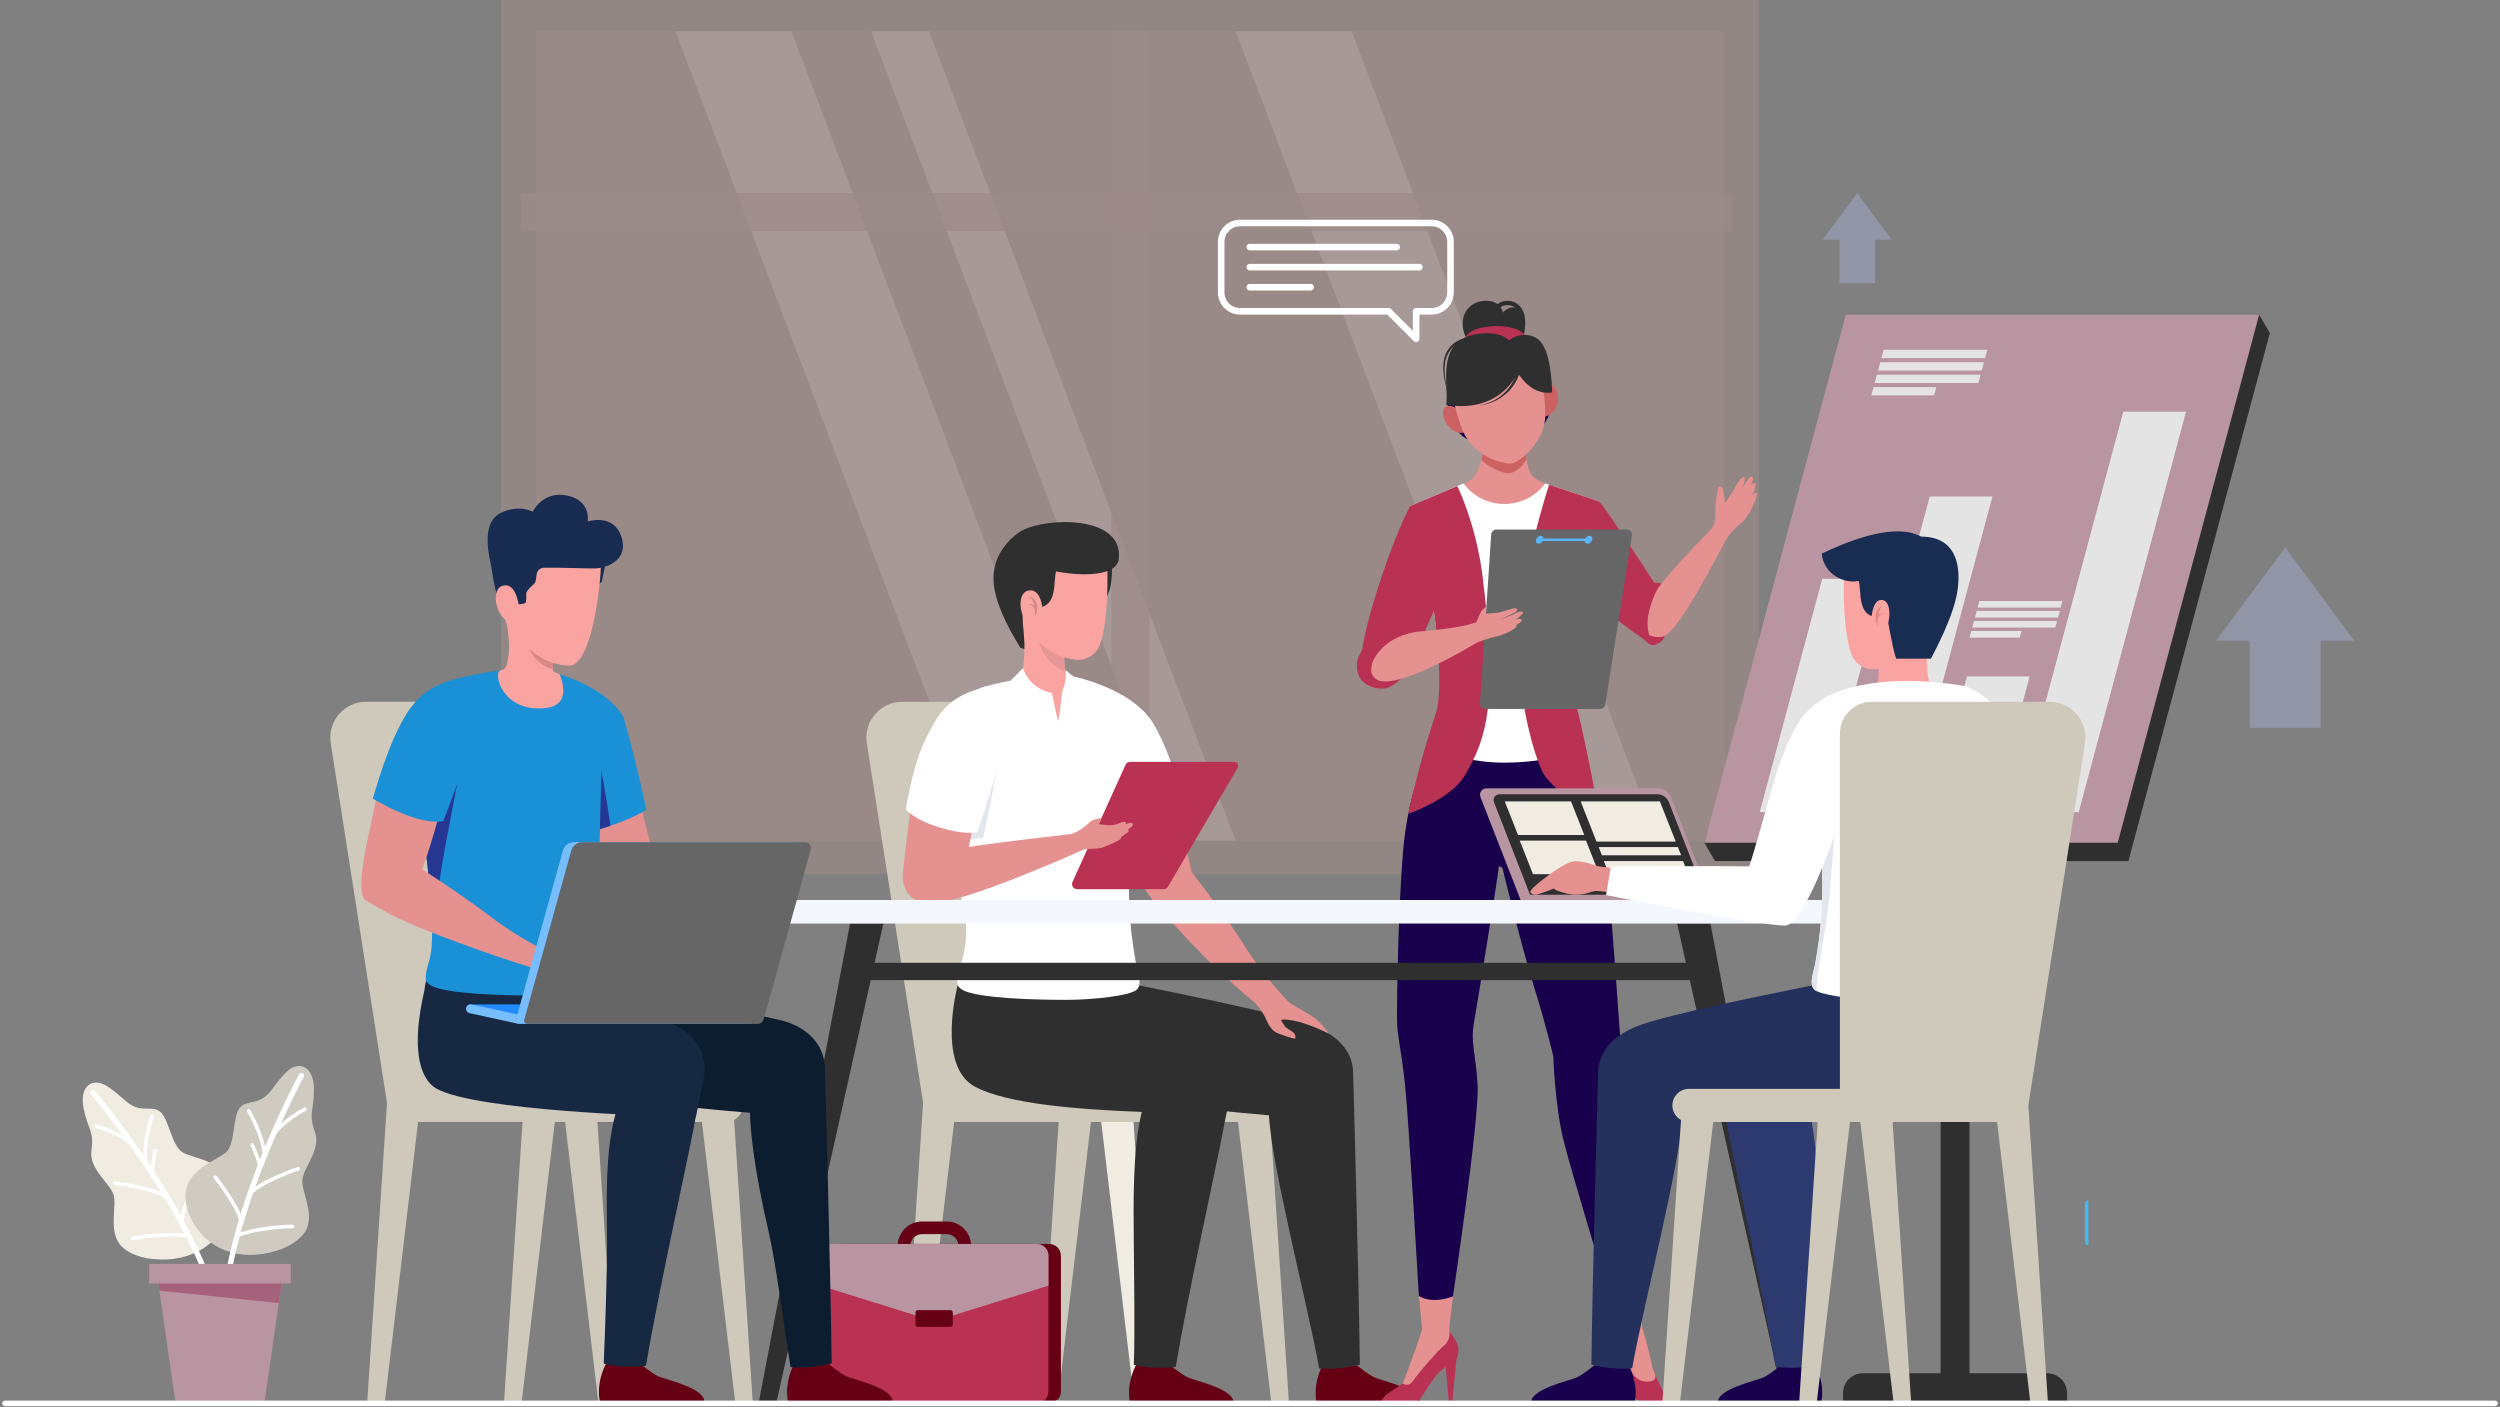 <svg width="501" height="282" viewBox="0 0 501 282" fill="none" xmlns="http://www.w3.org/2000/svg">
<rect x="0" y="0" width="501" height="282" fill="#808080" stroke="none"/>
<path d="M418.512 249.579C418.121 249.579 417.805 249.262 417.805 248.872V241.281C417.805 240.89 418.121 240.574 418.512 240.574" fill="#4AB6EF"/>
<g opacity="0.7">
<path opacity="0.7" d="M352.515 0H100.418V175.226H352.515V0Z" fill="#A78F8C"/>
<path opacity="0.7" d="M345.669 6.24H107.453V168.457H345.669V6.24Z" fill="#A78F8C"/>
<path opacity="0.2" d="M220.052 168.457H196.807L135.348 6.24H158.594L220.052 168.457Z" fill="#FFFDFC"/>
<path opacity="0.2" d="M332.323 168.457H309.076L247.617 6.24H270.864L332.323 168.457Z" fill="#FFFDFC"/>
<path opacity="0.2" d="M247.617 168.457H235.994L174.535 6.24H186.159L247.617 168.457Z" fill="#FFFDFC"/>
<path opacity="0.7" d="M347.172 38.695H104.543V46.31H347.172V38.695Z" fill="#A78F8C"/>
<path opacity="0.7" d="M230.37 6.24H222.754V168.553H230.37V6.24Z" fill="#A78F8C"/>
</g>
<path d="M208.422 281.318H211.934L219.243 219.637H212.496L208.422 281.318Z" fill="#CFC9BB"/>
<path d="M258.31 281.318H254.797L247.488 219.637H254.236L258.31 281.318Z" fill="#CFC9BB"/>
<path d="M199.361 140.635H180.806C176.398 140.635 173.031 144.569 173.713 148.924L185.074 221.525H206.532L199.361 140.635Z" fill="#CFC9BB"/>
<path d="M181.004 281.318H184.516L191.825 219.637H185.078L181.004 281.318Z" fill="#CFC9BB"/>
<path d="M230.892 281.318H227.379L220.07 219.637H226.818L230.892 281.318Z" fill="#F0ECE2"/>
<path d="M188.394 224.845H252.966C254.799 224.845 256.286 223.358 256.286 221.526C256.286 219.692 254.799 218.207 252.966 218.207H188.394C186.561 218.207 185.074 219.693 185.074 221.526C185.074 223.359 186.561 224.845 188.394 224.845Z" fill="#CFC9BB"/>
<path d="M247.198 281.39H226.524C226.524 281.39 225.368 277.709 227.872 273.148C227.872 273.148 229.536 274.482 234.521 273.58C234.521 273.58 236.6 275.346 238.037 276.037C239.482 276.735 247.755 278.359 247.198 281.39Z" fill="#650015"/>
<path d="M284.592 281.39H263.918C263.918 281.39 262.763 277.709 265.267 273.148C265.267 273.148 266.931 274.482 271.916 273.58C271.916 273.58 273.996 275.346 275.432 276.037C276.876 276.735 285.15 278.359 284.592 281.39Z" fill="#650015"/>
<path d="M215.465 199.422C215.753 196.589 216.305 195.152 216.305 195.152C216.305 195.152 252.566 201.989 262.209 205.228C267.001 206.838 270.657 209.794 271.11 214.119L271.132 214.114C271.18 214.568 272.346 257.755 272.513 273.477C268.563 274.454 265.701 274.358 264.346 274.206C263.246 267.806 259.934 253.844 258.513 247.21C256.832 239.351 254.7 229.98 254.291 223.508C239.632 222.232 220.278 220.078 217.954 218.904C214.124 216.97 212.972 210.133 215.465 199.422Z" fill="#2F2F30"/>
<path d="M191.923 197.408C192.21 194.576 193.232 193.549 193.232 193.549L208.197 198.439L221.8 201.539C226.843 202.662 232.936 204.015 238.306 205.228C244.334 206.597 248.334 211.176 247.014 217.21L245.504 224.531C245.504 224.531 245.504 224.531 245.503 224.531C243.776 233.904 238.121 258.863 235.613 273.943C230.772 274.355 228.447 273.799 227.215 273.515C227.456 267.962 227.271 254.985 227.215 249.161C227.142 241.405 226.951 230.163 228.817 222.83C216.265 222.348 201.878 221.281 195.338 217.746C187.6 213.563 191.923 197.408 191.923 197.408Z" fill="#2F2F30"/>
<path d="M233.897 153.16L235.815 161.586L236.46 164.441V164.449L238.816 174.779C239.814 176.044 245.477 183.29 249.222 189.26C253.342 195.814 258.185 200.724 258.208 200.746L258.208 200.747C258.796 201.363 261.754 202.805 263.265 203.874C264.776 204.944 266.298 207.127 266.298 207.127C266.298 207.127 262.936 205.467 260.279 204.771C258.977 204.43 256.777 204.087 256.742 204.475C256.735 204.554 257.27 205.283 257.462 205.642C257.653 206.001 258.953 206.641 259.289 207.001C259.625 207.361 259.776 208.161 259.397 208.136C259.017 208.112 256.862 207.409 255.928 207.001C254.993 206.594 254.279 205.592 253.769 204.363C253.073 202.683 251.557 201.03 251.557 201.03L251.562 201.03C241.32 192.606 232.613 182.416 230.921 180.25C230.245 179.39 229.677 178.584 229.194 177.802V177.794C227.644 175.308 226.915 173.074 226.17 170.104C226.17 170.096 226.17 170.096 226.17 170.088C225.671 168.561 225.242 167.035 224.866 165.606C223.814 161.554 223.262 158.331 223.262 158.331L233.897 153.16Z" fill="#E5918F"/>
<path d="M192.111 175.967C192.433 181.27 195.027 185.246 192.564 193.327C191.981 195.261 191.835 196.258 191.835 197.056C191.835 197.616 192.541 198.192 192.833 198.353C195.879 200.11 207.736 200.371 213.699 200.371C218.994 200.371 226.953 199.527 227.95 198.192C228.871 196.964 228.027 195.191 227.59 192.735C225.64 181.661 226.331 175.891 226.454 167.893C226.454 167.694 226.461 167.494 226.461 167.287V167.134H226.469C227.098 167.042 227.697 166.926 228.219 166.82C229.078 166.628 229.738 166.436 230.022 166.344C236.453 164.326 237.413 162.261 237.413 162.261C235.594 154.349 233.399 149.039 231.442 145.531C231.396 145.447 231.35 145.362 231.296 145.27C231.25 145.186 231.197 145.094 231.143 145.009C230.091 143.266 228.58 141.801 226.899 140.596C226.73 140.474 226.569 140.358 226.392 140.235C221.558 136.966 215.61 135.662 215.103 135.554C215.08 135.546 215.073 135.546 215.073 135.546C213.546 135.446 211.88 135.416 210.069 135.477C206.999 135.561 202.026 136.313 197.598 137.519C197.598 137.519 197.568 137.527 197.545 137.534C197.115 137.673 194.237 138.747 191.252 141.947C190.246 142.999 189.226 144.303 188.305 145.899C188.512 150.857 189.586 159.782 190.193 167.495C190.292 168.661 192.042 174.862 192.111 175.967Z" fill="white"/>
<path d="M226.469 167.135C227.098 167.043 227.697 166.927 228.218 166.82L226.73 153.16C226.676 155.393 226.492 165.745 226.469 167.135Z" fill="#E3E6ED"/>
<path d="M222.605 110.832C222.605 110.832 224.015 120.105 219.876 121.065C217.213 121.683 217.535 118.427 217.535 118.427L217.465 114.572L222.605 110.832Z" fill="#2F2F30"/>
<path d="M212.856 138.701C212.681 139.709 212.301 144.442 211.978 144.457L210.795 138.897C210.795 138.897 208.554 142.014 208.615 142.481C205.41 140.978 202.269 136.779 203.443 136.227C204.387 136.088 204.671 135.345 204.801 134.853C206.045 130.01 204.494 122.336 204.494 122.336L210.335 126.933L213.09 129.097C213.166 129.381 213.251 129.688 213.335 130.003V130.501C213.335 130.501 213.335 130.501 213.335 130.509C213.32 130.678 213.082 133.356 213.604 134.699C213.696 134.96 213.826 135.175 214.003 135.306C214.187 135.444 215.07 135.551 215.07 135.551L215.077 135.543C215.338 136.349 216.156 138.164 212.856 138.701Z" fill="#FAA4A2"/>
<path d="M207.992 127.219C207.992 127.219 208.041 132.341 213.601 134.696C213.084 133.359 213.322 130.678 213.338 130.506L211.009 128.677L207.992 127.219Z" fill="#E69795"/>
<path d="M221.931 114.495C221.985 117.296 221.972 124.821 220.443 129.144C219.73 131.162 217.72 132.417 215.59 132.201C213.51 131.99 210.547 131.127 207.872 128.282C206.502 126.826 204.963 126.641 204.25 124.772C203.093 121.737 201.303 116.099 202.33 112.457C203.731 107.487 218.958 101.861 221.626 111.991C221.84 112.807 221.915 113.651 221.931 114.495Z" fill="#FAA4A2"/>
<path d="M204.769 106.345C209.774 103.639 225.074 103.207 224.21 111.936C223.793 116.157 214.514 115.124 211.618 114.507C211.184 116.548 211.586 119.269 210.098 120.869C209.25 121.781 207.617 121.994 205.922 121.909C205.762 122.322 204.952 122.746 204.939 123.307C204.893 125.233 205.355 127.779 205.286 130.081L204.456 129.788C204.346 129.422 199.129 121.83 199.086 115.988C199.046 110.465 203.319 107.129 204.769 106.345Z" fill="#2F2F30"/>
<path d="M207.988 125.231C204.931 126.828 203.019 119.07 206.016 118.368C208.289 117.836 208.756 121.04 208.756 121.04C208.756 121.04 209.733 124.319 207.988 125.231Z" fill="#FAA4A2"/>
<path d="M207.869 121.936C207.877 121.711 207.864 121.477 207.819 121.243C207.755 120.944 207.641 120.65 207.483 120.405C207.33 120.157 207.13 119.966 206.947 119.831C206.566 119.566 206.26 119.543 206.26 119.543C206.26 119.543 206.492 119.732 206.722 120.061C206.95 120.385 207.17 120.838 207.263 121.34C207.179 121.285 207.096 121.228 207.003 121.191C206.739 121.079 206.462 121.046 206.262 121.054C206.061 121.059 205.934 121.095 205.934 121.095C205.934 121.095 206.066 121.095 206.253 121.142C206.44 121.185 206.675 121.284 206.861 121.435C207.052 121.581 207.185 121.775 207.259 121.93C207.337 122.082 207.368 122.193 207.368 122.193L207.369 122.192C207.384 122.415 207.386 122.63 207.392 122.818C207.394 123.031 207.396 123.207 207.397 123.332C207.399 123.458 207.408 123.534 207.408 123.534C207.408 123.534 207.448 123.471 207.504 123.357C207.55 123.24 207.653 123.08 207.712 122.868C207.778 122.659 207.845 122.407 207.864 122.127C207.871 122.069 207.866 122.006 207.868 121.946L207.874 121.943C207.874 121.943 207.871 121.937 207.869 121.936Z" fill="#D38B89"/>
<path d="M199.898 153.16C199.898 153.16 198.207 163.305 196.992 167.909C196.992 167.909 196.205 168.196 193.25 168.166L199.898 153.16Z" fill="#E3E6ED"/>
<path d="M166.879 251.653V278.851C166.879 280.154 167.938 281.214 169.243 281.214H210.247C211.551 281.214 212.61 280.154 212.61 278.851V251.653C212.61 250.348 211.551 249.289 210.247 249.289H169.243C167.938 249.289 166.879 250.347 166.879 251.653Z" fill="#650015"/>
<path d="M164.383 251.653V278.851C164.383 280.154 165.442 281.214 166.747 281.214H207.75C209.055 281.214 210.114 280.154 210.114 278.851V251.653C210.114 250.348 209.055 249.289 207.75 249.289H166.747C165.442 249.289 164.383 250.347 164.383 251.653Z" fill="#B93153"/>
<path d="M179.891 250.289H182.424V249.685C182.424 248.382 183.484 247.322 184.787 247.322H189.711C191.014 247.322 192.074 248.382 192.074 249.685V250.289H194.607V249.685C194.607 246.985 192.411 244.789 189.711 244.789H184.787C182.087 244.789 179.891 246.985 179.891 249.685V250.289Z" fill="#650015"/>
<path d="M166.728 249.289H187.249H207.769C209.064 249.289 210.114 250.348 210.114 251.653V257.647L187.249 264.776L164.383 257.647V251.653C164.383 250.347 165.433 249.289 166.728 249.289Z" fill="#B994A1"/>
<path d="M183.946 265.888H190.468C190.73 265.888 190.941 265.677 190.941 265.416V263.024C190.941 262.763 190.73 262.551 190.468 262.551H183.946C183.684 262.551 183.473 262.763 183.473 263.024V265.416C183.473 265.677 183.684 265.888 183.946 265.888Z" fill="#650015"/>
<path d="M195.823 160.684C195.823 160.684 195.738 161.252 195.577 162.204C195.293 163.869 194.794 166.724 194.157 169.732C193.72 171.79 193.221 173.915 192.692 175.795L180.988 174.552C181.142 172.978 181.341 171.221 181.556 169.44C181.572 169.318 181.579 169.249 181.579 169.249C181.779 167.591 181.986 165.903 182.193 164.314C182.293 163.485 182.393 162.687 182.492 161.927C182.968 158.267 183.344 155.543 183.344 155.543L195.823 160.684Z" fill="#E5918F"/>
<path d="M184.938 149.347C186.888 144.961 188.422 142.888 189.255 142.008C191.89 139.228 195.181 138.384 195.181 138.384C196.522 137.842 197.541 137.533 197.541 137.533C197.541 137.533 201.534 140.41 200.13 151.743C199.52 156.67 195.828 166.808 195.828 166.808C193.272 167.233 189.478 166.298 186.641 165.271C182.995 163.952 181.52 162.218 181.52 162.218C181.52 162.218 182.767 154.233 184.938 149.347Z" fill="white"/>
<path d="M205.005 133.896C205.005 133.896 206.014 137.871 210.794 138.892L208.564 142.856C208.564 142.856 203.871 141.387 202.547 136.388L205.005 133.896Z" fill="white"/>
<path d="M212.855 138.701L215.358 141.707C215.358 141.707 216.47 138.957 215.1 135.554L213.455 134.211C213.455 134.211 214.088 135.446 212.855 138.701Z" fill="white"/>
<path d="M214.929 176.744L225.557 153.276C225.723 152.909 226.088 152.674 226.491 152.674H247.36C247.966 152.674 248.343 153.332 248.036 153.854L234.058 177.685C233.874 177.998 233.538 178.191 233.174 178.191H215.862C215.117 178.191 214.621 177.422 214.929 176.744Z" fill="#B93153"/>
<path d="M216.662 166.914C216.662 166.914 194.008 169.431 189.954 170.454C185.9 171.477 180.986 174.552 180.986 174.552C180.986 174.552 179.889 180.239 185.836 181.006C191.784 181.774 217.429 170.134 217.429 170.134L216.662 166.914Z" fill="#E5918F"/>
<path d="M226.592 164.889C226.42 164.889 226.029 165.016 225.577 165.19C225.587 165.171 225.611 165.146 225.616 165.129C225.776 164.649 225.296 164.633 225.009 164.697C224.721 164.76 223.986 165.209 223.058 165.336C222.131 165.464 220.18 165.16 220.18 165.16L220.746 163.91C220.746 163.91 219.029 164.216 218.645 164.536C218.261 164.856 217.75 165.4 216.79 166.071C215.831 166.743 214.702 167.133 214.702 167.133L215.645 169.101L213.773 169.592L214.204 170.298C214.204 170.298 219.832 170.113 220.591 169.949C221.349 169.784 223.504 168.785 224.168 168.413C224.578 168.182 224.711 167.929 224.636 167.748C225.118 167.449 225.545 167.167 225.775 166.998C226.22 166.673 226.28 166.362 226.088 166.205C226.317 166.039 226.517 165.891 226.644 165.787C227.235 165.308 227.103 164.889 226.592 164.889Z" fill="#E5918F"/>
<path d="M332.26 128.962C332.26 128.962 333.559 128.626 333.911 126.452C334.263 124.278 331.257 124.213 331.161 124.278C331.065 124.342 329.659 125.141 329.659 125.141C329.659 125.141 329.53 126.517 329.659 126.644C329.786 126.771 330.694 129.502 332.26 128.962Z" fill="#B93153"/>
<path d="M352.078 98.914C351.953 98.483 351.42 99.005 351.238 99.277C351.211 99.316 351.152 99.411 351.073 99.537C351.366 98.897 351.929 97.471 351.8 97.027C351.679 96.607 351.254 96.897 350.956 97.211C351.173 96.611 351.353 95.977 351.274 95.708C351.115 95.158 350.435 95.824 350.203 96.171C350.095 96.333 349.583 97.161 349.065 98.002C349.366 97.288 349.755 96.202 349.647 95.826C349.488 95.276 348.807 95.942 348.575 96.29C348.343 96.637 346.23 100.082 346.23 100.082L345.693 100.894C345.693 100.894 345.485 98.829 345.268 98.098C345.05 97.366 344.429 97.34 344.293 97.935C344.157 98.531 343.887 100.191 343.806 100.923C343.724 101.654 343.751 103.052 343.697 103.919C343.667 104.395 343.611 105.239 343.039 105.918C341.754 107.264 339.573 109.547 337.89 111.292C335.355 113.921 332.256 117.819 332.256 117.819L328.751 112.93L321.117 121.198C321.117 121.198 329.909 128.992 333.477 127.49C336.464 126.232 343.591 112.592 345.835 108.178C345.922 108.028 346.618 107.035 347.446 106.173C348.281 105.305 349.247 104.566 349.247 104.566C349.247 104.566 350.034 103.613 350.617 102.672C351.067 101.946 351.339 101.188 351.383 101.124C351.488 100.979 352.202 99.345 352.078 98.914Z" fill="#E5918F"/>
<path d="M323.145 271.629L324.012 281.253H324.63L325.577 271.629H323.145Z" fill="#B93153"/>
<path d="M289.512 271.629L290.378 281.253H290.997L291.943 271.629H289.512Z" fill="#B93153"/>
<path d="M324.104 266.023C324.104 266.023 321.555 267.331 322.899 271.013C323.938 273.858 324.795 274.825 325.412 276.897C326.029 278.969 327.439 280.609 329.908 281.283C331.555 281.732 334.284 280.717 333.677 279.586C332.222 276.876 331.551 275.051 331.551 275.051L324.104 266.023Z" fill="#B93153"/>
<path d="M284.337 259.682C284.337 259.682 284.628 262.438 285 266.406C285 266.406 284.432 268.154 283.677 270.329C282.832 272.764 281.125 277.248 281.125 277.248C281.125 277.248 281.572 279.166 282.844 278.516C283.239 278.314 283.629 278.058 283.977 277.735C285.44 276.368 290.797 268.632 290.797 268.632L290.399 266.406L291.43 257.604L284.337 259.682Z" fill="#E5918F"/>
<path d="M322.668 260.317L324.152 266.308C324.152 266.308 323.357 267.762 324.21 269.755C324.79 271.112 325.679 271.634 326.263 273.504C326.623 274.657 327.419 275.581 327.609 275.797C328.838 277.195 330.712 276.966 331.301 276.633C332.315 276.06 331.328 274.748 331.229 274.297C330.564 271.255 329.54 267.235 329.07 265.906C328.791 263.79 328.598 260.18 328.598 260.18L322.668 260.317Z" fill="#E5918F"/>
<path d="M286.969 150.047C286.969 150.047 282.317 156.311 281.125 171.141C280.237 182.168 279.894 200.024 279.967 204.701C280.013 207.6 280.826 210.421 281.563 217.318C282.3 224.215 284.336 259.679 284.336 259.679C284.336 259.679 286.538 261.491 291.171 259.802C291.171 259.802 296.512 224.042 296.109 217.398C295.705 210.753 294.683 208.971 295.38 204.948C296.112 200.73 300.539 173.664 300.35 173.59L301.076 173.873C301.076 173.873 304.681 188.895 307.393 197.656C310.105 206.416 311.285 211.71 311.285 211.71C311.285 211.71 311.612 221.486 313.282 228.324C314.951 235.162 322.667 260.314 322.667 260.314C322.667 260.314 325.401 261.606 328.596 260.177C328.596 260.177 328.022 230.398 327.411 225.25C326.798 220.103 324.951 211.68 324.951 211.68C324.951 211.68 322.825 180.456 321.716 170.61C320.136 156.597 315.226 150.75 315.226 150.75L286.969 150.047Z" fill="#18004D"/>
<path d="M290.163 76.414C290.163 76.414 288.432 86.7 295.635 88.653C299.988 89.833 294.246 78.87 294.246 78.87L290.163 76.414Z" fill="#18004D"/>
<path d="M309.657 72.578C309.657 72.578 313.512 82.247 308.164 86.187C304.534 88.862 305.744 76.607 305.744 76.607L309.657 72.578Z" fill="#18004D"/>
<path d="M291.78 81.753C291.78 81.753 290.292 80.83 289.459 81.693C288.625 82.556 289.804 87.156 293.396 86.724L291.78 81.753Z" fill="#CC6362"/>
<path d="M309.203 78.324C309.203 78.324 310.232 76.907 311.33 77.389C312.428 77.872 313.079 82.576 309.591 83.537L309.203 78.324Z" fill="#CC6362"/>
<path d="M311.036 97.5C310.19 99.362 307.595 103.544 301.388 103.869C295.279 103.551 292.677 99.496 291.781 97.584C292.882 97.232 294.447 96.604 295.251 95.743C295.956 94.989 296.499 93.43 296.852 92.153C297.156 91.046 297.311 90.15 297.311 90.15L296.605 88.704V88.697C296.62 88.542 296.633 88.401 296.648 88.281C296.668 88.07 296.683 87.901 296.691 87.787C296.697 87.674 296.705 87.611 296.705 87.611H306.079C306.079 87.611 306.086 87.675 306.093 87.787C306.1 87.9 306.114 88.07 306.135 88.274C306.135 88.288 306.135 88.295 306.143 88.309L305.6 89.536C305.6 89.536 305.678 90.736 305.917 92.082C306.128 93.296 306.475 94.622 307.01 95.292C307.623 96.069 309.478 96.9 311.036 97.5Z" fill="#E5918F"/>
<path d="M305.598 89.537C305.598 89.537 305.677 90.737 305.916 92.084C305.284 93.001 304.345 94.416 302.674 94.799C301.116 95.157 297.712 93.142 296.852 92.155C297.156 91.047 297.311 90.152 297.311 90.152L296.605 88.706V88.699C296.62 88.544 296.633 88.403 296.648 88.283C296.668 88.071 296.683 87.903 296.691 87.789C296.698 87.676 296.705 87.613 296.705 87.613H306.079C306.079 87.613 306.086 87.677 306.093 87.789C306.1 87.902 306.114 88.071 306.135 88.276C306.135 88.29 306.135 88.297 306.143 88.311L305.598 89.537Z" fill="#CC6362"/>
<path d="M308.58 74.318L298.962 72.262L290.84 77.809C290.84 77.809 291.781 83.65 293.49 87.055C295.094 90.251 298.898 92.526 302.357 92.89C302.796 92.936 303.246 92.848 303.635 92.639C306.698 90.991 309.356 87.445 309.63 83.879C309.922 80.08 308.58 74.318 308.58 74.318Z" fill="#E5918F"/>
<path d="M295.647 70.501C295.647 70.501 292.891 67.468 293.123 64.559C293.395 61.158 296.228 60.035 298.55 60.32C300.752 60.59 301.214 62.628 301.214 62.628C301.214 62.628 302.858 60.556 304.773 62.309C305.972 63.407 306.184 68.512 303.326 70.345C300.467 72.178 298.175 72.587 295.647 70.501Z" fill="#2F2F30"/>
<path d="M293.454 68.447C293.454 68.447 293.239 65.964 298.451 65.432C302.364 65.033 305.926 66.147 305.978 68.215C306.05 71.103 293.811 71.332 293.454 68.447Z" fill="#B93153"/>
<path d="M298.346 68.735C298.346 68.735 298.081 68.632 297.58 68.501C297.081 68.373 296.352 68.219 295.469 68.177C294.593 68.138 293.541 68.21 292.542 68.648C291.54 69.07 290.656 69.911 290.143 70.975C289.868 71.506 289.706 72.06 289.605 72.642C289.51 73.219 289.482 73.801 289.501 74.365C289.535 75.493 289.725 76.54 289.902 77.431C290.082 78.323 290.255 79.064 290.341 79.589C290.433 80.114 290.429 80.42 290.429 80.42C290.429 80.42 290.42 80.115 290.308 79.596C290.201 79.076 290 78.344 289.783 77.458C289.57 76.572 289.335 75.526 289.254 74.378C289.211 73.803 289.215 73.203 289.291 72.597C289.367 71.999 289.527 71.365 289.792 70.807C290.302 69.662 291.249 68.696 292.339 68.202C293.424 67.69 294.555 67.585 295.487 67.599C296.428 67.617 297.198 67.758 297.731 67.878C298.261 68 298.569 68.108 298.569 68.108L298.346 68.735Z" fill="#2F2F30"/>
<path d="M300.07 61.539C300.07 61.539 300.779 60.678 302.205 60.716C303.658 60.755 305.511 61.891 305.181 65.447" stroke="#2F2F30" stroke-width="0.866" stroke-miterlimit="10"/>
<path d="M304.555 74.552C304.556 74.541 304.516 74.741 304.417 75.038C304.313 75.336 304.162 75.759 303.911 76.23C303.798 76.472 303.636 76.713 303.484 76.977C303.304 77.222 303.141 77.501 302.921 77.749C302.716 78.012 302.489 78.265 302.238 78.507C302.006 78.765 301.718 78.973 301.456 79.205C301.182 79.423 300.883 79.61 300.604 79.809C300.303 79.976 300.008 80.139 299.722 80.298C299.422 80.426 299.133 80.551 298.858 80.667C298.584 80.783 298.307 80.848 298.061 80.931C297.572 81.106 297.14 81.162 296.846 81.231C296.551 81.292 296.383 81.326 296.383 81.326C296.383 81.326 296.549 81.281 296.841 81.202C297.13 81.115 297.554 81.035 298.029 80.833C298.268 80.736 298.535 80.656 298.799 80.525C299.062 80.394 299.338 80.255 299.624 80.112C299.895 79.941 300.172 79.763 300.455 79.584C300.715 79.373 300.992 79.176 301.243 78.95C301.482 78.71 301.745 78.496 301.953 78.235C302.178 77.991 302.38 77.737 302.558 77.476C302.753 77.228 302.891 76.954 303.047 76.713C303.175 76.456 303.314 76.221 303.405 75.987C303.614 75.532 303.73 75.133 303.808 74.857C303.882 74.577 303.899 74.436 303.902 74.426L304.555 74.552Z" fill="#2F2F30"/>
<path d="M307.236 67.414C305.043 66.635 303.208 67.505 302.411 68.23C300.613 66.347 296.597 66.676 294.895 67.154C290.029 68.522 289.608 72.591 289.862 77.6C290.03 80.929 289.77 81.101 289.77 81.101C298.718 82.663 303.101 77.3 304.064 74.61C304.973 76.007 307.335 79.241 311.057 78.645C311.057 78.645 311.047 77.243 310.861 75.614C310.631 73.6 310.176 68.461 307.236 67.414Z" fill="#2F2F30"/>
<path d="M315.214 150.708C315.221 150.723 315.221 150.736 315.229 150.751C312.605 151.703 307.498 152.838 301.482 152.838C295.366 152.838 289.674 151.195 286.973 150.046C287.143 149.58 288.702 147.288 288.864 142.075C289.111 133.9 287.065 118.595 286 115.245C285.26 112.917 282.629 101.385 282.629 101.385L293.307 96.885C293.342 96.927 293.371 96.977 293.406 97.019C297.448 102.316 305.523 102.316 309.558 97.019C309.593 96.977 309.629 96.927 309.664 96.885L319.955 100.315C319.955 100.315 315.956 118.299 314.517 131.347C313.212 143.176 314.855 149.502 315.18 150.581C315.192 150.638 315.206 150.68 315.214 150.708Z" fill="white"/>
<path d="M330.969 128.196C329.003 125.06 331.174 120.011 331.982 118.362C332.148 118.023 332.352 117.706 332.591 117.412C332.734 117.236 332.879 117.056 332.928 116.993C332.672 116.757 332.024 116.757 331.535 116.811C329.358 113.487 322.778 103.391 320.725 100.78C320.542 100.546 319.954 100.318 319.954 100.318L310.432 97.144C310.432 97.144 304.277 115.822 304.277 129.279C304.277 141.105 307.944 153.334 309.64 155.552C313.797 160.989 320.335 162.753 320.335 162.753C320.335 162.753 318.082 150.05 316.163 142.442C315.455 136.165 315.558 127.421 316.552 118.48C319.703 120.9 324.472 124.551 326.796 126.279C327.534 126.827 328.167 127.252 328.706 127.579C329.346 127.969 330.286 128.992 330.681 129.156C331.552 129.518 332.26 128.965 332.26 128.965C331.771 129.011 331.237 128.622 330.969 128.196Z" fill="#B93153"/>
<path d="M316.551 118.478C316.551 118.478 317.121 114.685 317.633 112.83C317.633 112.83 317.826 118.481 318.081 119.653L316.551 118.478Z" fill="#B93153"/>
<path d="M275.326 120.463C275.326 120.463 272.744 128.771 272.79 132.656C272.849 137.663 275.39 137.975 277.186 137.996C279.312 138.02 282.629 134.191 282.629 134.191L285.571 126.467L275.326 120.463Z" fill="#B93153"/>
<path d="M297.106 115.484C295.794 104.953 292.048 97.416 292.048 97.416L282.628 101.386C282.628 101.386 279.365 107.074 275.325 120.463C275.325 120.463 274.014 125.549 273.664 129.554C272.927 130.347 272.015 131.58 271.924 132.992C271.62 137.772 276.4 137.959 276.4 137.959C276.4 137.959 274.61 137.453 274.826 134.874C274.738 133.967 274.815 133.128 275.233 132.304C277.972 126.908 284.339 126.494 285.57 126.467C286.141 125.087 286.726 123.687 287.278 122.37L287.452 123.156C287.452 123.156 289.45 137.797 287.768 142.855C283.996 154.208 282.227 163.077 282.227 163.077C282.227 163.077 290.583 160.237 293.451 155.542C298.269 147.658 300.133 139.78 297.106 115.484Z" fill="#B93153"/>
<path d="M287.278 122.368C287.278 122.368 286.202 116.826 285.754 114.588C285.754 114.588 286.578 122.733 286.422 124.416L287.278 122.368Z" fill="#B93153"/>
<path d="M290.838 99.207C290.581 100.776 290.296 102.34 290.02 103.904C289.749 105.471 289.45 107.031 289.156 108.593L289.057 108.346L293.518 111.322L293.823 111.526L293.576 111.807L290.734 115.027L290.785 114.637C291.378 115.841 291.918 117.049 292.42 118.282C292.681 118.892 292.912 119.516 293.155 120.134C293.401 120.751 293.598 121.387 293.822 122.011C294.047 122.636 294.229 123.276 294.435 123.908C294.643 124.538 294.815 125.181 294.995 125.82C295.179 126.458 295.355 127.099 295.503 127.746C295.653 128.393 295.832 129.034 295.959 129.686L296.345 131.642C296.459 132.296 296.538 132.957 296.637 133.614C296.743 134.27 296.811 134.931 296.862 135.594C296.913 136.256 297.001 136.916 297.021 137.579L297.076 139.571C297.102 140.234 297.029 140.898 297.011 141.561C296.982 142.223 296.96 142.886 296.857 143.542L296.594 145.509L296.719 143.531C296.786 142.874 296.772 142.213 296.766 141.554C296.748 140.896 296.785 140.237 296.723 139.58L296.591 137.611C296.549 136.955 296.44 136.303 296.368 135.65C296.295 134.996 296.206 134.345 296.079 133.699C295.961 133.052 295.862 132.403 295.726 131.759L295.311 129.831C295.179 129.187 294.995 128.554 294.839 127.916C294.686 127.277 294.505 126.644 294.315 126.014C294.129 125.383 293.953 124.75 293.74 124.128C293.529 123.505 293.343 122.874 293.113 122.257C292.67 121.019 292.222 119.782 291.733 118.562C291.251 117.34 290.725 116.127 290.162 114.954L290.057 114.736L290.212 114.563L293.089 111.374L293.146 111.858L288.782 108.742L288.648 108.647L288.682 108.495C289.028 106.944 289.368 105.393 289.737 103.846C290.1 102.299 290.456 100.75 290.838 99.207Z" fill="#B93153"/>
<path d="M312.788 99.207C313.17 100.75 313.525 102.299 313.888 103.847C314.256 105.393 314.597 106.945 314.942 108.496L314.976 108.648L314.843 108.743L310.478 111.859L310.536 111.375L313.412 114.564L313.568 114.737L313.463 114.955C312.901 116.128 312.374 117.341 311.892 118.562C311.403 119.783 310.955 121.02 310.512 122.258C310.282 122.874 310.095 123.505 309.885 124.129C309.671 124.751 309.495 125.384 309.309 126.015C309.12 126.645 308.939 127.277 308.785 127.917C308.63 128.555 308.446 129.188 308.314 129.831L307.898 131.76C307.763 132.403 307.664 133.053 307.545 133.7C307.418 134.346 307.329 134.997 307.256 135.651C307.184 136.304 307.075 136.955 307.034 137.612L306.902 139.581C306.84 140.238 306.877 140.896 306.86 141.555C306.853 142.214 306.839 142.875 306.906 143.532L307.03 145.51L306.768 143.542C306.665 142.886 306.643 142.224 306.614 141.562C306.596 140.899 306.522 140.235 306.549 139.572L306.603 137.58C306.623 136.916 306.711 136.257 306.762 135.595C306.814 134.932 306.882 134.271 306.989 133.615C307.087 132.958 307.165 132.297 307.28 131.643L307.666 129.687C307.793 129.035 307.971 128.394 308.122 127.747C308.27 127.099 308.445 126.459 308.629 125.821C308.81 125.182 308.982 124.539 309.19 123.908C309.396 123.277 309.577 122.638 309.803 122.012C310.027 121.387 310.224 120.752 310.47 120.135C310.713 119.516 310.943 118.893 311.205 118.282C311.706 117.05 312.245 115.842 312.839 114.638L312.89 115.028L310.049 111.808L309.801 111.527L310.107 111.322L314.568 108.346L314.469 108.594C314.175 107.032 313.876 105.472 313.605 103.905C313.329 102.34 313.045 100.776 312.788 99.207Z" fill="#B93153"/>
<path d="M290.48 266.859C290.48 266.859 290.774 268.476 289.305 269.71C288.182 270.654 284.6 274.65 283.048 276.9C282.614 277.53 281.753 277.684 281.125 277.247C281.125 277.247 279.871 278.101 278.284 279.129C277.502 279.636 276.934 280.392 276.979 280.672C277.041 281.061 277.375 281.25 277.605 281.25C279.099 281.247 281.032 281.252 281.032 281.252C282.487 281.252 284.003 281.318 284.789 280.092L286.277 277.791C287.534 275.83 288.683 274.368 290.755 273.305C290.762 273.302 290.768 273.299 290.774 273.295C292.19 272.532 293.417 270.37 290.48 266.859Z" fill="#B93153"/>
<path d="M320.677 142.074H297.617C297.021 142.074 296.548 141.57 296.588 140.974L298.838 107.087C298.874 106.546 299.324 106.125 299.868 106.125H326.02C326.654 106.125 327.138 106.691 327.039 107.317L321.696 141.203C321.616 141.705 321.185 142.074 320.677 142.074Z" fill="#666666"/>
<path d="M309.262 108.17C309.146 108.607 308.727 108.961 308.327 108.961C307.927 108.961 307.699 108.607 307.816 108.17C307.932 107.733 308.351 107.379 308.751 107.379C309.151 107.379 309.38 107.733 309.262 108.17Z" fill="#5AB8FF"/>
<path d="M308.539 108.17H318.356" stroke="#5AB8FF" stroke-width="0.5" stroke-miterlimit="10"/>
<path d="M319.079 108.17C318.962 108.607 318.543 108.961 318.143 108.961C317.744 108.961 317.515 108.607 317.632 108.17C317.749 107.733 318.168 107.379 318.568 107.379C318.968 107.379 319.196 107.733 319.079 108.17Z" fill="#5AB8FF"/>
<path d="M304.932 124.145C305.216 124.367 304.426 124.912 303.889 125.242C303.873 125.257 303.843 125.265 303.827 125.273C303.843 125.288 303.866 125.296 303.881 125.304C304.165 125.526 303.382 126.063 302.837 126.401C302.292 126.739 300.674 127.345 300.674 127.345L298.678 127.844V127.836C298.263 127.959 297.718 128.135 297.212 128.312C296.706 128.481 296.245 128.657 296.008 128.765C291.356 131.535 277.95 139.087 275.325 135.702C275.126 135.449 274.957 135.165 274.827 134.85C274.735 133.953 274.819 133.116 275.233 132.303C277.973 126.907 284.335 126.493 285.571 126.47C285.571 126.47 289.715 126.148 293.682 125.327C294.189 125.219 295.141 124.927 295.854 124.697C295.854 124.69 295.862 124.674 295.862 124.674C295.862 124.674 296.622 122.855 296.798 122.533C296.975 122.211 297.88 121.551 297.88 121.551L297.781 122.986C297.781 122.986 299.408 122.871 300.206 122.779C300.996 122.679 303.022 121.888 303.598 121.888C304.173 121.888 304.258 122.295 303.598 122.725C303.214 122.978 300.559 124.191 300.559 124.191C300.689 124.16 302.715 123.377 303.437 123.024C304.158 122.671 304.749 122.38 305.133 122.618C305.44 122.802 304.726 123.431 304.227 123.83C304.097 123.93 303.896 124.053 303.682 124.191C304.211 124.014 304.648 123.93 304.932 124.145Z" fill="#E5918F"/>
<path d="M272.551 131.04C272.551 131.04 272.773 130.485 273.36 129.811C273.658 129.482 274.025 129.11 274.466 128.769C274.905 128.427 275.409 128.109 275.934 127.833C276.202 127.706 276.462 127.561 276.735 127.459C277.006 127.351 277.267 127.234 277.534 127.155C278.059 126.974 278.561 126.855 278.993 126.764C279.419 126.652 279.792 126.64 280.044 126.594C280.298 126.564 280.444 126.547 280.444 126.547C280.444 126.547 280.303 126.591 280.058 126.667C279.814 126.743 279.459 126.829 279.047 126.972C278.84 127.04 278.616 127.112 278.379 127.19C278.148 127.28 277.903 127.374 277.65 127.472C277.393 127.558 277.147 127.693 276.884 127.798C276.618 127.901 276.37 128.047 276.111 128.172C275.085 128.693 274.148 129.37 273.514 129.96C273.205 130.261 272.948 130.519 272.793 130.72C272.633 130.918 272.551 131.04 272.551 131.04Z" fill="#B93153"/>
<path d="M331.351 117.164C331.351 117.164 330.998 117.532 330.596 118.166C330.383 118.473 330.184 118.865 329.962 119.275C329.757 119.694 329.539 120.142 329.358 120.607C329.163 121.066 328.998 121.538 328.845 121.981C328.695 122.426 328.554 122.843 328.452 123.206C328.345 123.57 328.256 123.872 328.194 124.085C328.127 124.297 328.09 124.419 328.09 124.419C328.09 124.419 328.101 124.292 328.121 124.071C328.154 123.852 328.161 123.53 328.241 123.158C328.312 122.783 328.389 122.343 328.521 121.883C328.645 121.421 328.81 120.936 329.003 120.462C329.196 119.988 329.427 119.529 329.666 119.113C329.916 118.701 330.176 118.334 330.422 118.039C330.914 117.441 331.351 117.164 331.351 117.164Z" fill="#B93153"/>
<path d="M177.021 185.082L155.558 281.241H152.02L170.352 185.082H177.021Z" fill="#2F2F30"/>
<path d="M336.102 185.082L357.564 281.241H361.102L342.77 185.082H336.102Z" fill="#2F2F30"/>
<path d="M342.77 192.943H169.004V196.418H342.77V192.943Z" fill="#2F2F30"/>
<path d="M366.023 185.083H152.679C151.377 185.083 150.32 184.026 150.32 182.724C150.32 181.421 151.376 180.365 152.679 180.365H366.023C367.325 180.365 368.381 181.421 368.381 182.724C368.381 184.026 367.325 185.083 366.023 185.083Z" fill="#F5F7FF"/>
<path d="M100.984 281.315H104.497L111.806 219.633H105.059L100.984 281.315Z" fill="#CFC9BB"/>
<path d="M150.872 281.315H147.361L140.051 219.633H146.798L150.872 281.315Z" fill="#CFC9BB"/>
<path d="M91.924 140.633H73.368C68.961 140.633 65.594 144.567 66.275 148.922L77.636 221.523H99.095L91.924 140.633Z" fill="#CFC9BB"/>
<path d="M73.57 281.315H77.083L84.392 219.633H77.645L73.57 281.315Z" fill="#CFC9BB"/>
<path d="M123.454 281.315H119.942L112.633 219.633H119.38L123.454 281.315Z" fill="#CFC9BB"/>
<path d="M80.957 224.841H145.529C147.362 224.841 148.848 223.354 148.848 221.522C148.848 219.688 147.361 218.203 145.529 218.203H80.957C79.123 218.203 77.637 219.689 77.637 221.522C77.637 223.355 79.123 224.841 80.957 224.841Z" fill="#CFC9BB"/>
<path d="M141.139 281.212H120.292C120.292 281.212 119.127 277.499 121.652 272.9C121.652 272.9 123.33 274.246 128.356 273.336C128.356 273.336 130.453 275.116 131.902 275.814C133.358 276.518 141.7 278.157 141.139 281.212Z" fill="#650015"/>
<path d="M139.684 222.429C138.338 230.463 132.124 257.644 129.453 273.702C124.571 274.118 122.227 273.558 120.984 273.271C121.228 267.672 121.71 254.278 121.653 248.405C121.56 238.477 121.094 225.387 125.464 218.203L140.157 219.36C140.068 220.136 139.987 220.766 139.915 221.218C139.845 221.65 139.764 222.05 139.684 222.429Z" fill="#162842"/>
<path d="M178.846 281.212H157.999C157.999 281.212 156.834 277.499 159.359 272.9C159.359 272.9 161.037 274.246 166.063 273.336C166.063 273.336 168.16 275.116 169.609 275.814C171.066 276.518 179.408 278.157 178.846 281.212Z" fill="#650015"/>
<path d="M166.668 273.231C162.685 274.217 159.799 274.12 158.433 273.967C157.324 267.513 155.574 253.311 153.998 246.654C151.552 236.307 149.159 222.078 150.822 217L165.276 213.371C165.324 213.828 166.5 257.378 166.668 273.231Z" fill="#0D1D30"/>
<path d="M109.141 198.556C109.431 195.699 109.766 193.613 109.766 193.613L125.914 197.565L139.632 200.691C144.717 201.823 150.861 203.188 156.276 204.412C162.353 205.792 166.388 210.409 165.057 216.494L163.533 223.876C155.033 223.76 115.068 219.929 111.65 218.203C107.789 216.253 106.625 209.356 109.141 198.556Z" fill="#0D1D30"/>
<path d="M85.037 198.554C85.327 195.698 86.72 192.633 86.72 192.633L101.81 197.564L115.528 200.689C120.613 201.822 126.756 203.187 132.172 204.411C138.249 205.791 142.284 210.407 140.953 216.493L139.43 223.875C130.93 223.759 95.401 222.521 87.546 218.201C83.756 216.117 82.522 209.355 85.037 198.554Z" fill="#162842"/>
<path d="M130.234 175.414C130.234 175.414 123.062 172.174 121.088 175.424C120.008 177.203 120.754 180.507 123.201 181.894C125.647 183.281 139.47 189.128 152.518 192.389C152.518 192.389 153.075 190.574 153.973 188.666C153.973 188.666 148.12 186.238 142.301 182.152C136.483 178.064 130.234 175.414 130.234 175.414Z" fill="#E5918F"/>
<path d="M126.586 154.168L132.733 178.721C132.733 178.721 132.098 184.928 125.83 181.882C119.56 178.835 115.406 159.274 115.406 159.274L126.586 154.168Z" fill="#E5918F"/>
<path d="M129.524 162.218C129.524 162.218 128.131 163.476 122.329 165.479C121.661 165.71 120.963 165.94 120.226 166.155C119.528 166.362 118.806 166.561 118.039 166.746L119.359 152.464L119.428 151.705L120.157 138.881C120.334 139.003 120.495 139.119 120.671 139.242C122.367 140.454 123.887 141.928 124.946 143.693C125.008 143.776 127.775 153.792 129.524 162.218Z" fill="#1A90D6"/>
<path d="M122.329 165.479C121.661 165.71 120.963 165.94 120.226 166.155C119.528 166.362 118.806 166.561 118.039 166.746L119.359 152.464L119.973 151.559C119.973 151.558 121.539 159.616 122.329 165.479Z" fill="#253793"/>
<path d="M121.422 112.48C121.422 112.48 121.007 114.701 120.582 116.63L118.751 117.783C118.675 115.635 119.104 112.757 119.104 112.757L121.422 112.48Z" fill="#182B51"/>
<path d="M121.73 197.319C120.724 198.662 112.697 199.507 107.355 199.507C101.346 199.507 89.39 199.254 86.312 197.473C86.028 197.32 85.307 196.729 85.307 196.169C85.307 195.371 85.453 194.358 86.044 192.409C86.873 189.684 86.696 183.983 86.075 177.421C85.821 174.789 85.507 172.011 85.154 169.24C83.765 158.266 81.861 147.238 81.754 144.583C82.675 142.979 83.711 141.666 84.716 140.6C87.732 137.377 90.633 136.288 91.071 136.149C91.094 136.141 91.117 136.133 91.117 136.133C95.583 134.921 100.602 134.169 103.695 134.077C105.521 134.015 107.202 134.046 108.737 134.146C108.737 134.146 108.745 134.146 108.775 134.153C109.282 134.261 115.283 135.581 120.156 138.881C120.333 139.003 120.494 139.119 120.67 139.241C121.246 143.079 120.433 153.723 120.225 166.155C120.225 166.362 120.218 166.561 120.218 166.769C120.095 174.827 119.397 180.652 121.369 191.811C121.806 194.296 122.657 196.076 121.73 197.319Z" fill="#1A90D6"/>
<path d="M91.649 157.021C91.649 157.021 87.804 176.077 87.804 179.147L86.077 177.42C85.824 174.788 85.509 172.009 85.156 169.239L91.649 157.021Z" fill="#253793"/>
<path d="M109.451 141.875C100.764 142.911 98.792 135.034 100.227 134.359C101.179 134.213 101.439 133.723 101.569 133.232C102.828 128.351 100.994 122.973 100.994 122.973L106.88 127.6L110.142 130.678L110.786 131.284C110.786 131.284 110.717 133.233 110.771 134.108C110.786 134.338 110.809 134.5 110.848 134.523C111.04 134.661 112.142 135.087 112.142 135.087C112.142 135.087 115.031 141.208 109.451 141.875Z" fill="#FAA4A2"/>
<path d="M110.773 134.109C106.33 132.95 105.133 127.777 105.133 127.777L110.144 130.678L110.789 131.285C110.789 131.284 110.72 133.233 110.773 134.109Z" fill="#DB8785"/>
<path d="M120.344 115.019C120.344 115.019 119.121 131.927 114.556 133.362C114.556 133.362 108.74 133.91 104.563 128.293C103.361 126.675 101.84 126.31 101.343 124.356C100.536 121.182 99.398 115.326 100.85 111.798C102.918 106.772 121.42 102.614 120.344 115.019Z" fill="#FAA4A2"/>
<path d="M100.468 102.725C104.214 101.025 106.747 102.55 106.747 102.55C106.747 102.55 108.757 98.307 113.637 99.304C118.517 100.302 117.779 104.507 117.779 104.507C117.779 104.507 122.86 102.795 124.488 107.458C126.116 112.121 121.807 113.806 119.252 113.915C118.023 113.968 112.653 113.71 108.987 113.773C108.255 113.786 107.648 114.336 107.559 115.063C107.461 115.85 107.347 116.558 107.235 116.738C106.954 117.192 105.489 118.206 105.449 118.961C105.449 118.963 105.448 118.963 105.448 118.963C105.493 119.93 105.477 120.697 105.252 120.838C104.612 121.237 101.981 121.166 100.652 121.036C99.702 120.944 98.93 116.792 98.504 113.889C98.275 112.319 95.99 104.758 100.468 102.725Z" fill="#182B51"/>
<path d="M103.147 124.167C100.18 125.981 97.729 118.306 100.697 117.396C102.947 116.707 103.635 119.897 103.635 119.897C103.635 119.897 104.841 123.131 103.147 124.167Z" fill="#FAA4A2"/>
<path d="M102.801 120.872L102.807 120.869C102.807 120.869 102.802 120.863 102.801 120.861C102.794 120.634 102.765 120.4 102.704 120.166C102.62 119.869 102.484 119.582 102.309 119.347C102.138 119.107 101.923 118.929 101.731 118.805C101.329 118.565 101.019 118.562 101.019 118.562C101.019 118.562 101.265 118.737 101.519 119.052C101.772 119.362 102.023 119.803 102.151 120.301C102.063 120.253 101.976 120.202 101.879 120.17C101.607 120.074 101.326 120.06 101.125 120.082C100.922 120.1 100.797 120.146 100.797 120.146C100.797 120.146 100.93 120.136 101.122 120.17C101.313 120.201 101.556 120.285 101.754 120.424C101.955 120.559 102.102 120.744 102.187 120.895C102.276 121.044 102.315 121.153 102.315 121.153L102.317 121.152C102.347 121.376 102.362 121.591 102.381 121.78C102.397 121.994 102.412 122.172 102.421 122.297C102.432 122.424 102.445 122.499 102.445 122.499C102.445 122.499 102.481 122.434 102.53 122.315C102.568 122.195 102.662 122.027 102.705 121.81C102.758 121.594 102.808 121.337 102.808 121.054C102.811 120.994 102.803 120.932 102.801 120.872Z" fill="#FAA4A2"/>
<path d="M72.501 178.649C72.501 178.649 72.501 178.649 72.501 178.657C73.928 180.313 79.344 181.52 81.95 179.23C82.768 178.5 83.693 176.577 84.601 174.192C86.912 168.093 89.099 158.969 89.099 158.969L76.979 152.775C76.979 152.775 75.419 159.766 74.076 166.41C74.076 166.41 74.065 166.478 74.04 166.595C73.603 168.723 73.196 170.817 72.876 172.614C72.863 172.664 72.858 172.706 72.853 172.756C72.533 174.9 72.327 177.136 72.501 178.649Z" fill="#E5918F"/>
<path d="M93.676 150.479C92.506 155.346 88.826 164.569 88.826 164.569C86.25 164.997 82.976 164.009 80.175 162.822C76.822 161.38 74.719 160.04 74.719 160.04C74.719 160.04 76.705 152.957 78.895 148.03C80.861 143.607 82.129 142.034 82.891 141.08C85.632 137.651 89.786 136.504 91.12 136.133L93.676 150.479Z" fill="#1A90D6"/>
<path d="M72.501 178.648C72.501 178.648 72.501 178.648 72.501 178.656C72.605 179.544 72.85 180.182 73.288 180.407C73.357 180.453 74.353 181.045 74.422 181.09C75.904 181.996 78.592 183.537 81.936 184.974C90.043 188.477 101.82 192.539 108.169 194.401C108.169 194.401 108.796 192.607 109.775 190.739C109.775 190.739 104.031 188.072 98.386 183.749C92.733 179.433 84.602 174.192 84.602 174.192L82.549 171.777C82.549 171.777 75.249 165.059 74.077 166.41C74.077 166.41 74.065 166.478 74.041 166.595C73.867 167.296 73.287 169.873 72.877 172.613C72.864 172.664 72.859 172.705 72.854 172.756C72.533 174.899 72.327 177.135 72.501 178.648Z" fill="#E5918F"/>
<path d="M94.488 201.275H108.23L103.385 204.363L94.488 201.275Z" fill="#218AFF"/>
<path d="M94.105 203.037L103.852 205.164L104.236 203.401L94.489 201.275C94.002 201.168 93.521 201.477 93.415 201.963C93.309 202.45 93.618 202.931 94.105 203.037Z" fill="#76BEFF"/>
<path d="M104.016 205.189H150.18C150.732 205.189 151.217 204.821 151.365 204.288L160.813 170.275C161.022 169.523 160.457 168.777 159.675 168.777H115.034C113.993 168.777 113.081 169.471 112.802 170.473L103.387 204.364C103.273 204.779 103.584 205.189 104.016 205.189Z" fill="#76BEFF"/>
<path d="M105.683 205.189H151.847C152.4 205.189 152.885 204.821 153.033 204.288L162.481 170.275C162.69 169.523 162.124 168.777 161.343 168.777H116.702C115.661 168.777 114.749 169.471 114.47 170.473L105.055 204.364C104.941 204.779 105.252 205.189 105.683 205.189Z" fill="#666666"/>
<path d="M414.239 281.461H369.348V279.156C369.348 276.974 371.116 275.207 373.297 275.207H410.289C412.471 275.207 414.238 276.975 414.238 279.156V281.461H414.239Z" fill="#2F2F30"/>
<path d="M394.691 113.125H388.898V281.461H394.691V113.125Z" fill="#2F2F30"/>
<path d="M426.53 172.561H343.69L341.547 168.889L372.042 66.756L452.736 63.084L454.88 66.756L426.53 172.561Z" fill="#2F2F30"/>
<path d="M424.386 168.889H341.547L369.897 63.084H452.736L424.386 168.889Z" fill="#B994A1"/>
<path d="M365.214 162.753H352.645L365.175 115.986H377.744L365.214 162.753Z" fill="#E4E4E4"/>
<path d="M382.335 162.753H369.766L386.716 99.494H399.285L382.335 162.753Z" fill="#E4E4E4"/>
<path d="M399.456 162.753H386.887L394.172 135.564H406.741L399.456 162.753Z" fill="#E4E4E4"/>
<path d="M416.577 162.754H404.008L425.511 82.504H438.08L416.577 162.754Z" fill="#E4E4E4"/>
<path d="M397.809 71.759H377.027L377.472 70.096H398.255L397.809 71.759Z" fill="#E4E4E4"/>
<path d="M397.141 74.253H376.359L376.804 72.59H397.587L397.141 74.253Z" fill="#E4E4E4"/>
<path d="M396.474 76.747H375.691L376.137 75.084H396.919L396.474 76.747Z" fill="#E4E4E4"/>
<path d="M387.592 79.241H375.023L375.469 77.578H388.038L387.592 79.241Z" fill="#E4E4E4"/>
<path d="M412.966 121.767H396.297L396.655 120.434H413.324L412.966 121.767Z" fill="#E4E4E4"/>
<path d="M412.431 123.767H395.762L396.119 122.434H412.788L412.431 123.767Z" fill="#E4E4E4"/>
<path d="M411.894 125.769H395.227L395.583 124.436H412.252L411.894 125.769Z" fill="#E4E4E4"/>
<path d="M404.769 127.769H394.688L395.045 126.436H405.127L404.769 127.769Z" fill="#E4E4E4"/>
<path d="M342.896 180.367L334.84 159.712C334.434 158.67 333.431 157.984 332.312 157.984H297.872C296.974 157.984 296.356 158.888 296.682 159.725L304.733 180.367H342.896Z" fill="#B994A1"/>
<path d="M341.68 179.311H306.623L299.394 160.77C299.095 160.003 299.655 159.174 300.484 159.174H332.117C333.147 159.174 334.067 159.803 334.443 160.762L341.68 179.311Z" fill="#2F2F30"/>
<path d="M317.49 167.337H304.209L301.555 160.605H314.835L317.49 167.337Z" fill="#F0ECE2"/>
<path d="M335.816 168.654H319.937L316.762 160.605H332.641L335.816 168.654Z" fill="#F0ECE2"/>
<path d="M336.898 171.389H321.02L320.375 169.754H336.253L336.898 171.389Z" fill="#F0ECE2"/>
<path d="M337.937 174.197H322.059L321.414 172.562H337.292L337.937 174.197Z" fill="#F0ECE2"/>
<path d="M320.494 175.193H307.214L304.559 168.461H317.84L320.494 175.193Z" fill="#F0ECE2"/>
<path d="M387.988 138.141C387.045 138.002 386.76 137.259 386.63 136.767C385.386 131.924 386.937 124.25 386.937 124.25L381.096 128.847C381.096 128.847 376.658 131.984 376.573 132.3L376.361 137.465L376.354 137.458C375.93 146.211 389.162 138.692 387.988 138.141Z" fill="#FAA4A2"/>
<path d="M369.503 116.407C369.449 119.208 369.461 126.733 370.991 131.056C371.704 133.074 373.714 134.33 375.843 134.113C377.924 133.902 380.887 133.039 383.562 130.195C384.932 128.738 386.471 128.553 387.184 126.684C388.342 123.649 390.132 118.012 389.105 114.369C387.704 109.399 372.476 103.773 369.808 113.903C369.594 114.719 369.52 115.563 369.503 116.407Z" fill="#FAA4A2"/>
<path d="M384.995 107.538C379.991 104.832 371.597 107.861 365.074 110.93C365.492 115.15 369.611 117.038 372.507 116.42C372.941 118.462 372.539 121.183 374.027 122.783C374.875 123.695 376.508 123.908 378.203 123.823C378.363 124.236 379.18 129.685 379.991 131.995H386.961C387.071 131.629 391.641 123.701 392.347 117.901C392.99 112.609 391.561 107.538 384.995 107.538Z" fill="#192C51"/>
<path d="M375.787 127.145C378.292 128.742 379.859 120.984 377.402 120.282C375.539 119.75 375.157 122.954 375.157 122.954C375.157 122.954 374.357 126.234 375.787 127.145Z" fill="#FAA4A2"/>
<path d="M377.182 122.976C377.005 122.973 376.759 123.026 376.538 123.152C376.49 123.179 376.452 123.218 376.407 123.251C376.479 122.77 376.629 122.32 376.811 121.997C376.993 121.653 377.205 121.457 377.205 121.457C377.205 121.457 376.91 121.51 376.582 121.815C376.253 122.113 375.968 122.666 375.89 123.242C375.858 123.456 375.855 123.666 375.862 123.87C375.86 123.872 375.852 123.887 375.852 123.887L375.862 123.891C375.876 124.229 375.928 124.546 376.002 124.795C376.053 124.999 376.141 125.158 376.18 125.273C376.228 125.386 376.262 125.448 376.262 125.448C376.262 125.448 376.272 125.376 376.277 125.254C376.281 125.134 376.286 124.963 376.293 124.757C376.304 124.554 376.3 124.321 376.319 124.076L376.325 124.078C376.325 124.078 376.347 123.977 376.401 123.833C376.451 123.686 376.548 123.505 376.693 123.353C376.838 123.205 377.032 123.096 377.194 123.053C377.354 123.005 377.472 123.009 377.472 123.009C377.472 123.009 377.36 122.974 377.182 122.976Z" fill="#E38683"/>
<path d="M323.489 173.94C323.489 173.94 321.954 173.876 320.611 173.652C319.268 173.428 318.052 172.693 315.814 172.565C313.576 172.437 307.277 177.649 306.828 178.353C306.381 179.056 307.308 179.408 307.98 179.28C308.651 179.152 311.465 178.033 311.465 178.033C311.465 178.033 311.114 178.353 314.055 179.088C316.997 179.823 318.948 178.512 319.875 178.545C320.803 178.576 322.913 178.864 322.913 178.864L323.489 173.94Z" fill="#E5918F"/>
<path d="M344.234 281.39H364.908C364.908 281.39 366.063 277.709 363.559 273.148C363.559 273.148 361.895 274.482 356.91 273.58C356.91 273.58 354.831 275.346 353.394 276.037C351.95 276.735 343.677 278.359 344.234 281.39Z" fill="#18004D"/>
<path d="M306.839 281.39H327.513C327.513 281.39 328.668 277.709 326.164 273.148C326.164 273.148 324.5 274.482 319.516 273.58C319.516 273.58 317.435 275.346 315.999 276.037C314.554 276.735 306.282 278.359 306.839 281.39Z" fill="#18004D"/>
<path d="M399.509 197.41C399.221 194.578 398.199 193.551 398.199 193.551L383.235 198.441L369.63 201.541C364.588 202.664 358.495 204.017 353.124 205.23C347.097 206.599 343.096 211.178 344.416 217.212L345.927 224.533H345.927C347.655 233.906 353.309 258.865 355.818 273.945C360.659 274.357 362.984 273.801 364.216 273.517C363.975 267.964 364.159 254.987 364.216 249.163C364.288 241.407 364.479 230.165 362.614 222.832C375.166 222.349 389.553 221.283 396.093 217.748C403.832 213.565 399.509 197.41 399.509 197.41Z" fill="#2D3A70"/>
<path d="M386.142 199.422C385.854 196.589 385.303 195.152 385.303 195.152C385.303 195.152 369.36 196.24 361.814 197.752C350.439 200.033 335.02 203.281 329.222 205.228C324.43 206.838 320.773 209.794 320.32 214.119L320.299 214.114C320.25 214.568 319.084 257.755 318.918 273.477C322.868 274.454 325.73 274.358 327.085 274.206C328.185 267.806 331.497 253.844 332.917 247.21C334.599 239.351 336.73 229.98 337.14 223.508C351.799 222.232 377.489 219.32 380.089 219.185C389.297 218.706 386.142 199.422 386.142 199.422Z" fill="#24315D"/>
<path d="M399.319 175.964C398.996 181.267 396.403 185.242 398.866 193.323C399.449 195.258 399.595 196.255 399.595 197.053C399.595 197.612 398.889 198.188 398.597 198.349C395.55 200.107 383.693 200.368 377.731 200.368C373.073 200.368 366.364 199.715 364.132 198.649C363.825 198.503 363.602 198.349 363.479 198.188C362.558 196.96 363.402 195.188 363.84 192.732C365.789 181.657 365.099 175.887 364.975 167.891C364.975 167.691 364.968 167.491 364.968 167.284V167.131C364.96 167.131 364.96 167.131 364.96 167.131C364.331 167.039 363.731 166.924 363.21 166.816C362.351 166.624 361.691 166.432 361.406 166.34C354.975 164.322 354.016 162.258 354.016 162.258C355.834 154.345 358.029 149.035 359.986 145.527C360.032 145.444 360.078 145.359 360.132 145.267C360.178 145.183 360.232 145.091 360.285 145.006C361.336 143.264 362.849 141.798 364.529 140.593C364.698 140.47 364.859 140.355 365.035 140.232C365.035 140.232 365.066 140.209 365.135 140.163C365.235 140.102 365.334 140.033 365.434 139.971C365.481 139.948 365.526 139.918 365.58 139.887C366.892 139.119 370.599 137.324 377.207 136.687C385.256 135.912 393.07 137.37 393.829 137.515C393.829 137.515 393.859 137.523 393.882 137.531C393.89 137.531 393.89 137.531 393.89 137.531C394.335 137.677 397.205 138.759 400.175 141.944C401.181 142.995 402.201 144.3 403.122 145.896C404.001 148.63 404.268 154.242 401.234 167.491C400.976 168.633 399.388 174.859 399.319 175.964Z" fill="white"/>
<path d="M366.658 179.471C366.212 184.694 363.526 197.751 364.133 198.649C363.826 198.504 363.603 198.349 363.48 198.188C362.559 196.96 363.403 195.188 363.841 192.732C365.79 181.658 365.1 175.887 364.976 167.891C364.976 167.691 364.968 167.491 364.968 167.284V167.131C365.068 167.147 366.042 167.261 367.616 167.445C367.617 167.445 367.009 175.346 366.658 179.471Z" fill="#E3E6ED"/>
<path d="M354.779 159.174C354.779 159.174 351.102 172.207 350.542 173.619C345.554 173.523 322.819 173.619 322.819 173.619L321.859 179.375C321.859 179.375 352.54 185.478 357.705 185.482C361.478 185.486 367.618 167.445 367.618 167.445L360.519 162.257L354.779 159.174Z" fill="white"/>
<path d="M383.01 281.316H379.497L372.188 219.635H378.935L383.01 281.316Z" fill="#CFC9BB"/>
<path d="M333.121 281.316H336.633L343.943 219.635H337.195L333.121 281.316Z" fill="#CFC9BB"/>
<path d="M410.743 140.635H392.186H375.076C371.563 140.635 368.715 143.483 368.715 146.996V221.525H385.015H406.473L417.834 148.923C418.517 144.569 415.149 140.635 410.743 140.635Z" fill="#CFC9BB"/>
<path d="M410.422 281.316H406.911L399.602 219.635H406.349L410.422 281.316Z" fill="#CFC9BB"/>
<path d="M360.535 281.316H364.048L371.357 219.635H364.61L360.535 281.316Z" fill="#CFC9BB"/>
<path d="M403.036 224.843H338.464C336.63 224.843 335.145 223.356 335.145 221.524C335.145 219.69 336.631 218.205 338.464 218.205H403.036C404.87 218.205 406.355 219.691 406.355 221.524C406.355 223.357 404.87 224.843 403.036 224.843Z" fill="#CFC9BB"/>
<path d="M18.362 217.09C18.362 217.09 15.917 217.862 16.739 222.05C17.562 226.239 18.91 226.746 18.327 230.498C17.745 234.249 22.055 237.104 22.749 239.428C23.444 241.751 21.862 245.866 23.738 248.974C24.759 250.664 27.336 251.984 30.718 252.319C38.397 253.08 44.602 249.166 46.246 242.297C46.5 241.234 46.618 240.138 46.536 239.035C46.044 232.416 38.52 232.29 36.426 230.823C34.331 229.357 33.767 223.912 31.955 222.675C30.144 221.438 28.132 223.266 25.065 220.54C21.997 217.814 20.308 216.501 18.362 217.09Z" fill="#F0ECE2"/>
<path d="M18.672 218.99C18.672 218.99 41.508 245.865 44.519 266.857" stroke="white" stroke-width="1.083" stroke-miterlimit="10" stroke-linecap="round"/>
<path d="M19.371 225.74C19.371 225.74 23.683 226.838 26.658 229.447" stroke="white" stroke-width="0.722" stroke-miterlimit="10" stroke-linecap="round"/>
<path d="M30.443 223.758C30.443 223.758 28.529 229.342 29.234 233.19" stroke="white" stroke-width="0.722" stroke-miterlimit="10" stroke-linecap="round"/>
<path d="M23.125 237.117C23.125 237.117 30.983 238.071 33.571 240.017" stroke="white" stroke-width="0.722" stroke-miterlimit="10" stroke-linecap="round"/>
<path d="M39.724 235.396C39.724 235.396 36.398 242.098 36.454 245.075" stroke="white" stroke-width="0.722" stroke-miterlimit="10" stroke-linecap="round"/>
<path d="M26.617 248.197C26.617 248.197 33.007 246.916 37.842 247.725" stroke="white" stroke-width="0.722" stroke-miterlimit="10" stroke-linecap="round"/>
<path d="M31.151 230.578C31.151 230.578 30.487 233.425 30.517 235.131" stroke="white" stroke-width="0.722" stroke-miterlimit="10" stroke-linecap="round"/>
<path d="M60.308 213.633C60.308 213.633 62.859 213.886 62.913 218.154C62.967 222.423 61.752 223.195 63.091 226.747C64.431 230.3 60.797 233.978 60.595 236.395C60.391 238.811 62.783 242.514 61.584 245.94C60.932 247.804 58.68 249.624 55.439 250.645C48.079 252.964 41.203 250.406 38.186 244.021C37.719 243.033 37.378 241.984 37.233 240.887C36.356 234.309 43.694 232.642 45.444 230.777C47.194 228.912 46.629 223.467 48.148 221.885C49.668 220.302 52.012 221.678 54.455 218.383C56.897 215.086 58.282 213.453 60.308 213.633Z" fill="#D0CBC0"/>
<path d="M60.396 215.555C60.396 215.555 43.556 246.541 44.914 267.704" stroke="white" stroke-width="1.083" stroke-miterlimit="10" stroke-linecap="round"/>
<path d="M61.095 222.305C61.095 222.305 57.099 224.263 54.723 227.427" stroke="white" stroke-width="0.722" stroke-miterlimit="10" stroke-linecap="round"/>
<path d="M49.852 222.637C49.852 222.637 52.87 227.709 52.969 231.62" stroke="white" stroke-width="0.722" stroke-miterlimit="10" stroke-linecap="round"/>
<path d="M59.754 234.211C59.754 234.211 52.259 236.755 50.125 239.191" stroke="white" stroke-width="0.722" stroke-miterlimit="10" stroke-linecap="round"/>
<path d="M43.152 235.93C43.152 235.93 47.782 241.807 48.337 244.733" stroke="white" stroke-width="0.722" stroke-miterlimit="10" stroke-linecap="round"/>
<path d="M58.607 245.77C58.607 245.77 52.09 245.826 47.523 247.609" stroke="white" stroke-width="0.722" stroke-miterlimit="10" stroke-linecap="round"/>
<path d="M50.559 229.455C50.559 229.455 51.792 232.105 52.113 233.781" stroke="white" stroke-width="0.722" stroke-miterlimit="10" stroke-linecap="round"/>
<path d="M52.945 281.462H35.219L31.523 255.824H56.642L52.945 281.462Z" fill="#B994A1"/>
<path d="M31.523 255.824L31.93 258.651L55.876 261.135L56.642 255.824H31.523Z" fill="#A7627B"/>
<path d="M58.279 253.27H29.887V257.21H58.279V253.27Z" fill="#B994A1"/>
<path d="M286.895 44.69H248.51C246.419 44.69 244.723 46.385 244.723 48.477V58.6C244.723 60.692 246.418 62.387 248.51 62.387H278.289L283.788 67.886V62.387H286.895C288.987 62.387 290.683 60.692 290.683 58.6V48.477C290.683 46.385 288.987 44.69 286.895 44.69Z" stroke="white" stroke-width="1.319" stroke-miterlimit="10" stroke-linecap="round" stroke-linejoin="round"/>
<path d="M250.457 49.516H279.88" stroke="white" stroke-width="1.319" stroke-miterlimit="10" stroke-linecap="round"/>
<path d="M250.457 53.539H284.441" stroke="white" stroke-width="1.319" stroke-miterlimit="10" stroke-linecap="round"/>
<path d="M250.457 57.56H262.641" stroke="white" stroke-width="1.319" stroke-miterlimit="10" stroke-linecap="round"/>
<path opacity="0.3" d="M450.848 128.39V145.863H465.076V128.39H471.795L457.963 109.693L444.129 128.39H450.848Z" fill="#B8C7FF"/>
<path opacity="0.3" d="M368.629 48.043V56.78H375.743V48.043H379.103L372.186 38.695L365.27 48.043H368.629Z" fill="#B8C7FF"/>
<path d="M1 281.242H500" stroke="white" stroke-width="1.114" stroke-miterlimit="10" stroke-linecap="round"/>
</svg>
